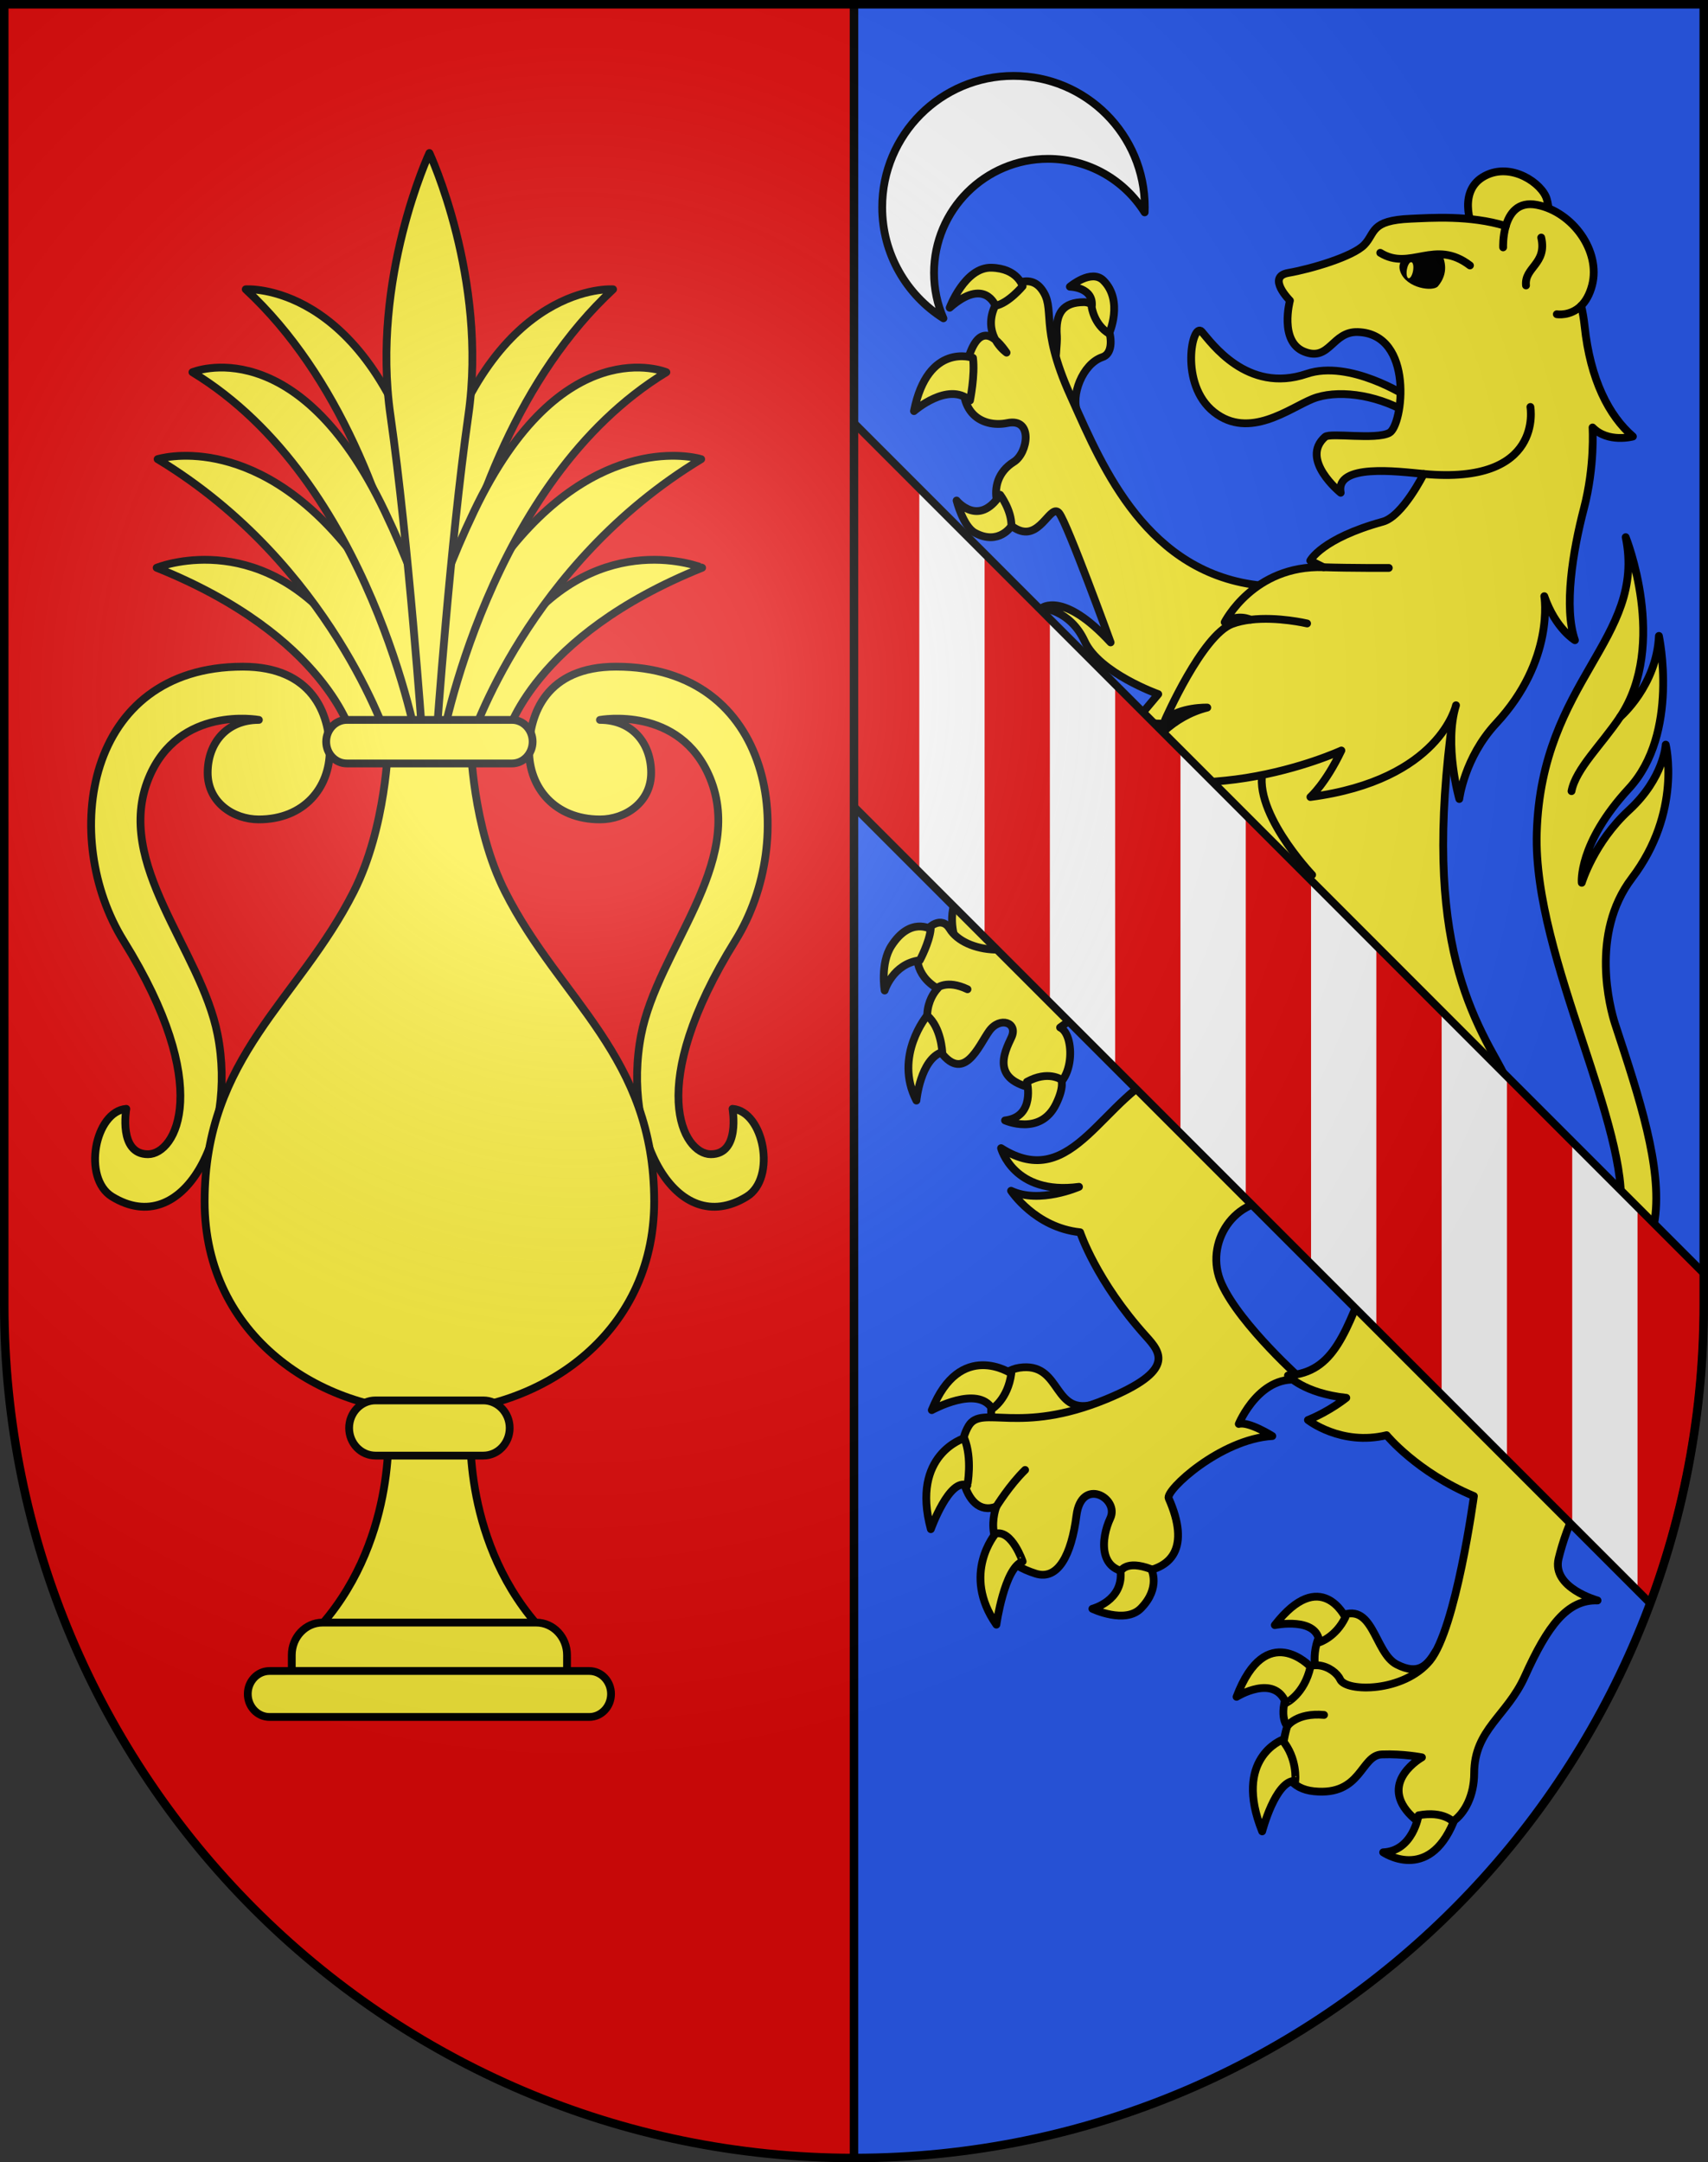 <?xml version="1.0" encoding="UTF-8" standalone="no"?>
<svg
   xmlns:dc="http://purl.org/dc/elements/1.1/"
   xmlns:cc="http://creativecommons.org/ns#"
   xmlns:rdf="http://www.w3.org/1999/02/22-rdf-syntax-ns#"
   xmlns:svg="http://www.w3.org/2000/svg"
   xmlns="http://www.w3.org/2000/svg"
   xmlns:xlink="http://www.w3.org/1999/xlink"
   xmlns:sodipodi="http://sodipodi.sourceforge.net/DTD/sodipodi-0.dtd"
   xmlns:inkscape="http://www.inkscape.org/namespaces/inkscape"
   height="763"
   width="603"
   version="1.0"
   id="svg20"
   sodipodi:version="0.32"
   inkscape:version="0.46"
   sodipodi:docname="Lumino-coat_of_arms.svg"
   sodipodi:docbase="C:\Documents and Settings\Steve\Bureau\Blason Villages Suisse pour Wikipédia (par Delta-9)"
   inkscape:output_extension="org.inkscape.output.svg.inkscape">
  <rect width="100%" height="100%" fill="#333333" stroke="none"/>
  <defs
     id="defs29">
    <inkscape:perspective
       sodipodi:type="inkscape:persp3d"
       inkscape:vp_x="0 : 381.5 : 1"
       inkscape:vp_y="0 : 1000 : 0"
       inkscape:vp_z="603 : 381.5 : 1"
       inkscape:persp3d-origin="301.5 : 254.33333 : 1"
       id="perspective28" />
    <linearGradient
       id="linearGradient2893">
      <stop
         style="stop-color:#ffffff;stop-opacity:0.314;"
         offset="0"
         id="stop2895" />
      <stop
         id="stop2897"
         offset="0.19"
         style="stop-color:#ffffff;stop-opacity:0.251;" />
      <stop
         style="stop-color:#6b6b6b;stop-opacity:0.125;"
         offset="0.6"
         id="stop2901" />
      <stop
         style="stop-color:#000000;stop-opacity:0.125;"
         offset="1"
         id="stop2899" />
    </linearGradient>
    <linearGradient
       id="linearGradient2955">
      <stop
         style="stop-color:white;stop-opacity:0;"
         offset="0"
         id="stop2965" />
      <stop
         style="stop-color:black;stop-opacity:0.646;"
         offset="1"
         id="stop2959" />
    </linearGradient>
    <radialGradient
       inkscape:collect="always"
       xlink:href="#linearGradient2893"
       id="radialGradient3236"
       gradientUnits="userSpaceOnUse"
       gradientTransform="matrix(1.215,1.531577e-24,1.464684e-23,1.267,-839.192,-490.489)"
       cx="858.042"
       cy="579.933"
       fx="858.042"
       fy="579.933"
       r="300" />
    <inkscape:perspective
       id="perspective3369"
       inkscape:persp3d-origin="306 : 264 : 1"
       inkscape:vp_z="612 : 396 : 1"
       inkscape:vp_y="0 : 1000 : 0"
       inkscape:vp_x="0 : 396 : 1"
       sodipodi:type="inkscape:persp3d" />
  </defs>
  <sodipodi:namedview
     inkscape:window-height="868"
     inkscape:window-width="1210"
     inkscape:pageshadow="2"
     inkscape:pageopacity="0.0"
     guidetolerance="10.0"
     gridtolerance="10.0"
     objecttolerance="10.0"
     borderopacity="1.0"
     bordercolor="#666666"
     pagecolor="#ffffff"
     id="base"
     inkscape:zoom="0.39625787"
     inkscape:cx="414.26379"
     inkscape:cy="432.25921"
     inkscape:window-x="1307"
     inkscape:window-y="24"
     inkscape:current-layer="layer2"
     showgrid="false"
     showguides="true"
     inkscape:guide-bbox="true">
    <sodipodi:guide
       orientation="horizontal"
       position="761.5"
       id="guide1885" />
    <sodipodi:guide
       orientation="vertical"
       position="1.5"
       id="guide1887" />
    <sodipodi:guide
       orientation="horizontal"
       position="1.5"
       id="guide1889" />
    <sodipodi:guide
       orientation="vertical"
       position="601.5"
       id="guide1891" />
    <sodipodi:guide
       orientation="vertical"
       position="301.501"
       id="guide1893" />
  </sodipodi:namedview>
  <desc
     id="desc22">Coat of Arms of Canton of Freiburg (Fribourg)</desc>
  <g
     inkscape:groupmode="layer"
     id="layer1"
     inkscape:label="Fond écu"
     style="opacity:1"
     sodipodi:insensitive="true">
    <path
       id="path1899"
       d="M 1.5,1.5 L 1.5,460.368 C 1.5,626.678 135.815,761.5 301.5,761.5 C 467.185,761.5 601.5,626.678 601.5,460.368 L 601.5,1.5 L 1.5,1.5 z "
       style="fill:#e20909;fill-opacity:1" />
  </g>
  <g
     inkscape:groupmode="layer"
     id="layer2"
     inkscape:label="Meubles"
     style="opacity:1"
     sodipodi:insensitive="true">
    <g
       style="overflow:visible"
       id="g3372">
      <g
         sodipodi:insensitive="true"
         inkscape:label="Fond Ã©cu"
         id="g3374">
	<path
   d="M 301.5,761.5 C 467.186,761.5 601.5,626.679 601.5,460.368 L 601.5,1.5 L 301.5,1.5 L 301.5,761.5 z"
   id="path2067"
   style="fill:#2b5df2" />

</g>
      <g
         id="g3298">
	<g
   id="g3300">
		<path
   d="M 166.175,503.397 L 151.599,502.385 L 137.023,503.397 C 137.023,503.397 140.262,545.244 111.109,575.986 L 192.088,575.986 C 162.936,545.244 166.175,503.397 166.175,503.397 z"
   id="path2151"
   style="fill:#fcef3c;stroke:#000000;stroke-width:2.75;stroke-linecap:round;stroke-linejoin:round" />

		<path
   d="M 91.397,254.035 C 91.397,254.035 63.148,248.769 52.527,274.531 C 40.076,304.731 70.922,335.01 76.821,365.054 C 83.842,400.806 64.554,437.591 39.57,422.271 C 28.955,415.759 33.51,392.149 44.59,391.284 C 44.59,391.284 41.715,407.297 52.242,407.297 C 62.091,407.297 75.634,383.494 43.625,331.997 C 21.216,295.944 29.852,235.248 85.728,235.248 C 110.25,235.248 116.406,251.935 116.406,264.917 C 116.406,277.901 107.378,289.152 91.373,289.152 C 82.344,289.152 73.316,283.094 73.316,272.708 C 73.317,262.319 79.931,254.035 91.397,254.035 z"
   id="path2153"
   style="fill:#fcef3c;stroke:#000000;stroke-width:2.75;stroke-linecap:round;stroke-linejoin:round" />

		<path
   d="M 211.8,254.035 C 211.8,254.035 240.049,248.769 250.67,274.531 C 263.121,304.731 232.275,335.01 226.376,365.053 C 219.356,400.806 238.643,437.59 263.627,422.271 C 274.242,415.759 269.687,392.149 258.607,391.284 C 258.607,391.284 261.482,407.297 250.955,407.297 C 241.106,407.297 227.563,383.494 259.572,331.997 C 281.982,295.944 273.344,235.248 217.469,235.248 C 192.947,235.248 186.791,251.936 186.791,264.917 C 186.791,277.901 195.819,289.152 211.824,289.152 C 220.853,289.152 229.881,283.094 229.881,272.708 C 229.88,262.319 223.266,254.035 211.8,254.035 z"
   id="path2155"
   style="fill:#fcef3c;stroke:#000000;stroke-width:2.75;stroke-linecap:round;stroke-linejoin:round" />

		<path
   d="M 178.322,314.667 C 166.732,291.75 166.175,262.573 166.175,262.573 L 151.599,261.562 L 137.023,262.573 C 137.023,262.573 136.466,291.749 124.876,314.667 C 105.441,353.096 72.239,372.738 72.239,423.977 C 72.239,471.8 113.538,498.118 151.599,498.118 C 189.66,498.118 230.959,471.801 230.959,423.976 C 230.958,372.738 197.756,353.097 178.322,314.667 z"
   id="path2157"
   style="fill:#fcef3c;stroke:#000000;stroke-width:2.75;stroke-linecap:round;stroke-linejoin:round" />

		<path
   d="M 170.628,494.172 L 132.568,494.172 C 127.424,494.172 123.255,498.532 123.255,503.91 C 123.255,509.288 127.424,513.644 132.568,513.644 L 170.628,513.644 C 175.772,513.644 179.941,509.288 179.941,503.91 C 179.941,498.532 175.772,494.172 170.628,494.172 z"
   id="path2159"
   style="fill:#fcef3c;stroke:#000000;stroke-width:2.75;stroke-linecap:round;stroke-linejoin:round" />

		<path
   d="M 189.324,572.571 L 113.873,572.571 C 107.873,572.571 103.011,577.7 103.011,584.025 L 103.011,589.651 L 200.186,589.651 L 200.186,584.025 C 200.186,577.7 195.323,572.571 189.324,572.571 z"
   id="path2161"
   style="fill:#fcef3c;stroke:#000000;stroke-width:2.75;stroke-linecap:round;stroke-linejoin:round" />

		<path
   d="M 208.031,589.651 L 95.167,589.651 C 90.918,589.651 87.474,593.283 87.474,597.761 C 87.474,602.242 90.918,605.874 95.167,605.874 L 208.031,605.874 C 212.28,605.874 215.724,602.242 215.724,597.761 C 215.724,593.283 212.279,589.651 208.031,589.651 z"
   id="path2163"
   style="fill:#fcef3c;stroke:#000000;stroke-width:2.75;stroke-linecap:round;stroke-linejoin:round" />

		<path
   d="M 55.308,200.347 C 115.414,224.526 124.274,259.499 124.274,259.499 L 136.948,259.499 C 136.948,259.499 147.408,257.159 119.912,222.654 C 90.588,185.857 55.308,200.347 55.308,200.347 z M 183.285,222.654 C 155.789,257.158 166.249,259.499 166.249,259.499 L 178.923,259.499 C 178.923,259.499 187.783,224.526 247.889,200.346 C 247.89,200.346 212.609,185.857 183.285,222.654 z"
   id="path2165"
   style="fill:#fcef3c;stroke:#000000;stroke-width:2.75;stroke-linecap:round;stroke-linejoin:round" />

		<path
   d="M 55.646,162.022 C 116.908,199.043 136.971,261.248 136.971,261.248 L 147.971,260.083 C 147.971,260.083 154.093,231.949 122.579,193.148 C 88.754,151.501 55.646,162.022 55.646,162.022 z M 180.619,193.148 C 149.105,231.948 155.227,260.083 155.227,260.083 L 166.227,261.248 C 166.227,261.248 186.29,199.043 247.552,162.022 C 247.551,162.022 214.443,151.501 180.619,193.148 z"
   id="path2167"
   style="fill:#fcef3c;stroke:#000000;stroke-width:2.75;stroke-linecap:round;stroke-linejoin:round" />

		<path
   d="M 216.447,102.092 C 216.447,102.092 174.785,99.012 154.343,168.246 C 153.345,171.624 152.443,174.893 151.599,178.086 C 150.755,174.893 149.853,171.624 148.855,168.246 C 128.413,99.012 86.751,102.092 86.751,102.092 C 119.913,132.841 136.409,179.548 144.28,214.345 C 151.599,264.597 151.599,264.597 151.599,264.597 C 151.599,264.597 151.599,264.597 158.918,214.345 C 166.79,179.548 183.286,132.841 216.447,102.092 z"
   id="path2169"
   style="fill:#fcef3c;stroke:#000000;stroke-width:2.75;stroke-linecap:round;stroke-linejoin:round" />

		<path
   d="M 167.331,180.496 C 159.388,197.14 154.52,210.789 151.599,221.82 C 148.678,210.789 143.81,197.14 135.867,180.496 C 104.975,115.769 67.934,131.346 67.934,131.346 C 130.938,169.619 147.433,262.992 147.433,262.992 L 151.6,262.258 L 155.767,262.992 C 155.767,262.992 172.262,169.619 235.266,131.346 C 235.264,131.345 198.223,115.769 167.331,180.496 z"
   id="path2171"
   style="fill:#fcef3c;stroke:#000000;stroke-width:2.75;stroke-linecap:round;stroke-linejoin:round" />

		<path
   d="M 151.599,54 C 151.599,54 130.934,98.238 137.838,146.526 C 144.219,191.168 149.071,259.498 149.071,259.498 L 154.127,259.498 C 154.127,259.498 158.979,191.167 165.36,146.526 C 172.264,98.238 151.599,54 151.599,54 z"
   id="path2173"
   style="fill:#fcef3c;stroke:#000000;stroke-width:2.75;stroke-linecap:round;stroke-linejoin:round" />

		<path
   d="M 180.751,254.035 L 122.445,254.035 C 118.42,254.035 115.157,257.477 115.157,261.721 C 115.157,265.966 118.42,269.407 122.445,269.407 L 180.751,269.407 C 184.776,269.407 188.039,265.967 188.039,261.721 C 188.039,257.477 184.776,254.035 180.751,254.035 z"
   id="path2175"
   style="fill:#fcef3c;stroke:#000000;stroke-width:2.75;stroke-linecap:round;stroke-linejoin:round" />

	</g>

	<g
   id="g3315">
		<path
   d="M 329.751,96.31 C 329.751,74.078 347.774,56.054 370.007,56.054 C 384.385,56.054 396.998,63.6 404.118,74.941 C 404.139,74.34 404.163,73.739 404.163,73.133 C 404.163,47.53 383.407,26.777 357.807,26.777 C 332.207,26.777 311.453,47.53 311.453,73.133 C 311.453,89.636 320.086,104.115 333.072,112.329 C 330.938,107.418 329.751,102.004 329.751,96.31 z"
   id="path2070"
   style="fill:#ffffff;stroke:#000000;stroke-width:2.75;stroke-linecap:round;stroke-linejoin:round" />

		<path
   d="M 372.485,128.741 C 372.485,128.741 373.292,120.605 373.141,118.733 C 372.469,110.209 375.495,106.661 382.679,106.622 C 389.865,106.581 395.937,123.78 389.2,126.023 C 382.179,128.36 377.858,139.751 380.454,145.697 L 377.189,147.551 L 368.182,129.14 L 372.485,128.741 z"
   id="path2072"
   style="fill:#fcef3c;stroke:#000000;stroke-width:2.75;stroke-linecap:round;stroke-linejoin:round" />

		<path
   d="M 372.449,332.253 L 367.098,340.125 L 342.746,340.239 L 336.755,329.734 C 336.755,329.734 332.958,316.307 343.779,311.429 C 354.597,306.551 360.253,337.832 370.004,328.611 L 372.449,332.253 z"
   id="path2074"
   style="fill:#fcef3c;stroke:#000000;stroke-width:2.75;stroke-linecap:round;stroke-linejoin:round" />

		<path
   d="M 506.921,582.663 C 503.874,587.712 500.82,591.255 493.14,587.349 C 485.001,583.213 484.964,564.155 472.367,570.68 C 461.876,576.114 464.373,588.695 464.373,588.695 L 468.551,593.987 L 489.421,600.873 L 505.583,592.665 L 511.066,582.291 L 506.921,582.663"
   id="path2076"
   style="fill:#fcef3c;stroke:#000000;stroke-width:2.75;stroke-linecap:round;stroke-linejoin:round" />

		<path
   d="M 350.183,502.112 C 350.183,502.112 347.249,483.49 361.143,482.502 C 375.035,481.516 371.622,500.237 386.973,495.345 C 402.322,490.455 400.978,498.838 400.978,498.838 C 400.978,498.838 345.52,509.868 346.292,509.164 C 347.065,508.461 350.183,502.112 350.183,502.112 z"
   id="path2078"
   style="fill:#fcef3c;stroke:#000000;stroke-width:2.75;stroke-linecap:round;stroke-linejoin:round" />

		<path
   d="M 496.766,139.94 C 496.766,139.94 476.465,126.796 461.323,131.924 C 440.182,139.088 427.541,120.716 424.265,117.036 C 420.993,113.354 416.144,135.591 428.607,145.426 C 441.068,155.262 455.219,144.054 463.394,140.76 C 471.575,137.465 485.075,138.897 496.595,145.454 L 496.766,139.94 z"
   id="path2080"
   style="fill:#fcef3c;stroke:#000000;stroke-width:2.75;stroke-linecap:round;stroke-linejoin:round" />

		<path
   d="M 520.629,82.248 C 518.934,78.897 514.858,67.027 524.208,62.073 C 533.562,57.117 544.433,64.734 546.062,70.192 C 547.694,75.651 546.879,84.848 539.915,87.909 L 520.629,82.248 z"
   id="path2082"
   style="fill:#fcef3c;stroke:#000000;stroke-width:2.75;stroke-linecap:round;stroke-linejoin:round" />

		<path
   d="M 497.413,394.004 C 497.413,394.004 436.117,368.724 412.799,377.329 C 389.481,385.934 379.078,421.492 353.42,405.156 C 353.42,405.156 357.784,421.879 380.935,418.795 C 380.935,418.795 367.003,424.952 356.953,420.193 C 356.953,420.193 365.42,433.186 381.331,434.833 C 381.331,434.833 386.997,452.044 404.592,471.534 C 409.737,477.233 415.197,483.581 390.611,493.711 C 359.63,506.478 346.663,495.541 341.995,503.118 C 336.153,512.603 339.652,536.188 351.764,531.626 C 351.764,531.626 344.809,548.763 365.667,555.301 C 373.572,557.779 378.29,548.545 380.04,534.792 C 381.792,521.04 395.304,528.679 391.983,535.749 C 388.662,542.821 387.386,555.485 400.709,554.832 C 414.027,554.177 420.226,545.918 412.593,528.714 C 411.35,525.909 430.97,507.785 449.179,506.745 C 449.179,506.745 440.915,501.492 437.34,502.474 C 437.34,502.474 445.001,483.949 459.978,487.218 C 459.978,487.218 437.964,467.688 431.319,453.098 C 424.673,438.509 436.268,421.773 451.719,423.952 C 467.17,426.133 505.036,420.231 505.036,420.231 L 502.698,395.288 L 497.413,394.004 z"
   id="path2084"
   style="fill:#fcef3c;stroke:#000000;stroke-width:2.75;stroke-linecap:round;stroke-linejoin:round" />

		<path
   d="M 497.184,418.532 C 497.184,418.532 492.571,388.191 477.455,376.77 L 489.518,373.541 L 503.618,399.11 L 497.184,418.532 z"
   id="path2086"
   style="fill:#fcef3c;stroke:#000000;stroke-width:2.75;stroke-linecap:round;stroke-linejoin:round" />

		<path
   d="M 542.49,457.518 C 549.347,464.448 558.141,466.344 566.018,462.594 C 571.502,459.982 581.165,452.293 584.25,430.125 C 586.803,411.787 578.822,387.531 570.372,361.855 C 570.282,361.579 570.191,361.306 570.101,361.029 C 568.538,356.066 561.205,329.532 576.139,309.877 C 593.924,286.467 588.078,262.757 588.078,262.757 C 588.078,262.757 587.462,274.536 575.082,285.919 C 562.703,297.302 558.43,311.509 558.43,311.509 C 558.43,311.509 557.06,297.748 575.062,278.262 C 593.065,258.779 585.672,224.399 585.672,224.399 C 584.88,241.913 571.998,252.963 571.998,252.963 C 589.088,227.299 573.943,189.555 573.943,189.555 C 581.287,225.525 544.203,239.941 542.549,293.787 C 541.861,316.267 550.492,342.502 558.841,367.872 C 566.256,390.402 573.921,413.696 571.983,427.639 C 570.486,438.39 566.831,445.662 561.682,448.112 C 558.008,449.859 553.786,448.859 550.391,445.428 C 546.538,441.534 545.336,433.867 543.815,424.16 C 542.391,415.093 540.729,404.509 536.375,393.631 C 534.877,387.709 532.416,381.383 528.599,374.613 C 514.3,349.265 499.389,315.06 518.74,219.023 L 437.389,254.946 C 437.389,254.946 423.533,301.992 467.322,348.779 C 511.108,395.569 493.382,424.251 484.253,447.149 C 475.129,470.045 471.145,484.277 454.708,485.379 C 454.708,485.379 460.277,491.644 475.303,493.257 C 475.303,493.257 469.394,498.032 461.762,501.086 C 461.762,501.086 473.45,510.32 489.532,506.447 C 489.532,506.447 500.216,519.513 520.352,527.932 C 520.352,527.932 514.041,574.681 504.829,585.972 C 495.613,597.263 475.222,597.124 473.143,592.635 C 471.067,588.144 461.012,583.381 455.801,594.256 C 450.593,605.133 454.459,609.13 454.459,609.13 C 454.459,609.13 447.157,630.429 463.952,632.105 C 480.749,633.777 480.302,619.398 487.848,619.099 C 495.394,618.804 502.003,620.13 502.003,620.13 C 502.003,620.13 487.117,628.466 497.408,639.864 C 507.699,651.262 520.421,641.199 520.453,625.727 C 520.483,610.255 532.015,605.585 538.349,591.523 C 546.439,573.566 553.37,564.405 563.998,564.766 C 563.998,564.766 547.727,560.348 550.264,549.935 C 552.801,539.527 560.579,517.136 574.277,518.702 C 574.277,518.702 535.264,489.76 530.696,479.659 C 526.489,470.356 529.711,451.942 533.371,437.541 C 534.976,445.326 537.36,452.335 542.49,457.518 z"
   id="path2088"
   style="fill:#fcef3c;stroke:#000000;stroke-width:2.75;stroke-linecap:round;stroke-linejoin:round" />

		<path
   d="M 447.06,235.216 C 447.06,235.216 425.589,251.706 416.019,254.395 C 406.448,257.082 401.938,253.252 401.938,253.252 L 408.912,244.945 C 408.912,244.945 388.137,237.549 382.943,226.311 C 377.752,215.073 367.769,214.567 367.769,214.567 C 367.769,214.567 375.291,208.431 392.102,226.688 C 392.102,226.688 376.804,184.67 373.934,181.095 C 371.063,177.521 367.722,189.357 360.536,187.363 C 352.528,185.141 346.619,170.023 357.944,162.967 C 362.88,159.893 364.886,147.396 355.681,149.273 C 346.476,151.151 335.944,145.291 341.827,126.466 C 345.89,113.464 351.468,118.874 355.363,124.436 C 355.363,124.436 348.38,119.633 350.168,111.236 C 351.961,102.838 362.305,94.941 367.661,101.969 C 373.017,108.996 366.628,114.616 377.883,139.498 C 378.81,141.55 379.777,143.722 380.793,145.983 C 392.107,171.186 409.817,207.432 453.389,206.987 L 447.06,235.216 z"
   id="path2090"
   style="fill:#fcef3c;stroke:#000000;stroke-width:2.75;stroke-linecap:round;stroke-linejoin:round" />

		<path
   d="M 414.458,272.281 C 414.458,272.281 388.84,308.825 371.399,327.292 C 360.541,338.79 340.582,336.48 335.268,327.705 C 329.956,318.933 314.883,339.291 331.008,348.839 C 331.008,348.839 322.544,357.144 331.339,370.127 C 340.135,383.11 345.493,368.97 349.266,363.778 C 353.037,358.586 359.535,360.853 357.077,366.089 C 354.617,371.322 349.074,381.966 367.348,384.438 C 379.448,386.076 380.086,365.229 374.258,362.578 C 374.258,362.578 393.051,349.301 398.248,340.475 C 398.248,340.475 396.912,351.888 391.312,363.156 C 391.312,363.156 415.427,336.966 424.107,332.349 C 424.107,332.349 419.289,339.552 422.128,353.968 C 422.128,353.968 434.446,316.333 443.804,310.919 C 453.166,305.508 463.247,308.713 463.247,308.713 C 463.247,308.713 440.66,285.035 446.371,270.089 C 452.086,255.142 414.458,272.281 414.458,272.281 z"
   id="path2092"
   style="fill:#fcef3c;stroke:#000000;stroke-width:2.75;stroke-linecap:round;stroke-linejoin:round" />

		<path
   d="M 558.225,107.898 C 558.751,110.107 559.158,112.475 559.427,115.003 C 561.45,134.028 568.015,146.707 576.485,154.034 C 576.485,154.034 567.716,156.446 562.242,150.844 C 562.242,150.844 563.127,164.414 559.19,179.445 C 555.252,194.477 552.032,214.405 556.026,225.915 C 556.026,225.915 549.195,221.895 545.203,210.386 C 545.203,210.386 549.026,232.894 528.179,255.303 C 516.946,267.381 515.196,281.943 515.196,281.943 C 515.196,281.943 509.698,262.801 514.036,248.867 C 514.036,248.867 508.448,275.217 462.631,281.248 C 462.631,281.248 467.991,276.555 473.567,264.829 C 473.567,264.829 459.459,271.393 439.804,274.519 C 420.151,277.645 406.777,274.485 394.239,286.517 C 394.239,286.517 401.696,255.897 426.224,249.686 C 426.224,249.686 416.672,249.363 411.315,254.056 C 411.315,254.056 424.399,224.17 434.951,220.196 C 436.987,219.428 439.219,218.951 441.504,218.677 C 441.504,218.677 437.24,216.481 432.365,219.565 C 432.365,219.565 442.545,199.328 467.293,200.165 L 462.584,197.841 C 462.584,197.841 466.531,190.048 488.211,184.084 C 495.225,182.156 502.636,167.241 502.636,167.241 C 493.535,166.39 471.304,163.426 473.326,173.883 C 473.326,173.883 458.726,162.129 467.834,154.151 C 469.621,152.587 485.621,155.293 490.477,152.751 C 495.335,150.209 499.391,117.851 479.402,117.174 C 470.283,116.865 469.517,127.67 460.502,124.115 C 451.482,120.559 455.405,106.068 455.405,106.068 C 455.405,106.068 446.967,97.658 454.833,96.301 C 462.7,94.943 477.609,90.573 481.648,86.377 C 485.691,82.18 483.651,77.781 498.009,77.184 C 505.03,76.892 518.863,75.839 531.62,79.757 C 532.889,75.374 535.838,70.954 542.652,72.305 C 555.341,74.822 565.173,88.719 562.088,100.611 C 561.196,104.043 559.785,106.348 558.228,107.893 L 558.228,107.898 L 558.225,107.898 z"
   id="path2094"
   style="fill:#fcef3c;stroke:#000000;stroke-width:2.75;stroke-linecap:round;stroke-linejoin:round" />

		<path
   d="M 558.222,107.894 C 554.373,111.708 549.627,110.886 549.627,110.886"
   id="path2096"
   style="fill:none;stroke:#000000;stroke-width:2.75;stroke-linecap:round;stroke-linejoin:round" />

		<path
   d="M 530.673,87.29 C 530.673,87.29 530.519,83.537 531.614,79.757"
   id="path2098"
   style="fill:none;stroke:#000000;stroke-width:2.75;stroke-linecap:round;stroke-linejoin:round" />

		<path
   d="M 487.287,89.212 C 497.921,95.802 506.492,84.122 518.965,93.673"
   id="path2100"
   style="fill:none;stroke:#000000;stroke-width:2.75;stroke-linecap:round;stroke-linejoin:round" />

		<path
   d="M 454.46,609.136 C 454.46,609.136 457.714,604.275 467.44,605.155"
   id="path2102"
   style="fill:none;stroke:#000000;stroke-width:2.75;stroke-linecap:round;stroke-linejoin:round" />

		<path
   d="M 330.747,348.718 C 330.747,348.718 334.128,345.558 341.569,349.084"
   id="path2104"
   style="fill:none;stroke:#000000;stroke-width:2.75;stroke-linecap:round;stroke-linejoin:round" />

		<path
   d="M 351.76,531.625 C 351.76,531.625 356.425,524.048 361.908,518.708"
   id="path2106"
   style="fill:none;stroke:#000000;stroke-width:2.75;stroke-linecap:round;stroke-linejoin:round" />

		<path
   d="M 441.498,218.678 C 451.061,217.539 461.462,220.009 461.462,220.009"
   id="path2108"
   style="fill:none;stroke:#000000;stroke-width:2.75;stroke-linecap:round;stroke-linejoin:round" />

		<path
   d="M 467.287,200.167 C 476.838,200.49 490.312,200.406 490.312,200.406"
   id="path2110"
   style="fill:none;stroke:#000000;stroke-width:2.75;stroke-linecap:round;stroke-linejoin:round" />

		<path
   d="M 540.295,143.604 C 540.295,143.604 545.229,171.219 502.63,167.242"
   id="path2112"
   style="fill:none;stroke:#000000;stroke-width:2.75;stroke-linecap:round;stroke-linejoin:round" />

		<path
   d="M 538.75,100.733 C 538.088,94.304 546.262,93.157 544.122,83.833"
   id="path2114"
   style="fill:none;stroke:#000000;stroke-width:2.75;stroke-linecap:round;stroke-linejoin:round" />

		<path
   d="M 337.717,176.624 C 337.717,176.624 345.425,186.225 353.088,174.604 C 353.088,174.604 357.179,180.044 357.07,185.63 C 357.07,185.63 352.692,192.589 344.216,188.039 C 340.021,185.787 337.717,176.624 337.717,176.624 z"
   id="path2116"
   style="fill:#fcef3c;stroke:#000000;stroke-width:2.75;stroke-linecap:round;stroke-linejoin:round" />

		<path
   d="M 343.506,126.284 C 343.506,126.284 327.561,120.608 322.671,145.068 C 322.671,145.068 334.69,134.523 342.449,141.333 C 342.449,141.333 344.288,132.412 343.506,126.284 z"
   id="path2118"
   style="fill:#fcef3c;stroke:#000000;stroke-width:2.75;stroke-linecap:round;stroke-linejoin:round" />

		<path
   d="M 351.434,107.9 C 351.434,107.9 347.661,97.709 335.277,108.594 C 335.277,108.594 340.65,94.227 350.022,94.47 C 359.306,94.71 361.037,100.981 361.037,100.981 C 361.037,100.981 356.047,107.016 351.434,107.9 z"
   id="path2120"
   style="fill:#fcef3c;stroke:#000000;stroke-width:2.75;stroke-linecap:round;stroke-linejoin:round" />

		<path
   d="M 377.715,101.171 C 377.715,101.171 386.37,101.311 385.424,108.372 C 385.424,108.372 386.209,114.498 391.56,117.728 C 391.56,117.728 396.713,106.174 389.574,99.007 C 385.323,94.746 377.715,101.171 377.715,101.171 z"
   id="path2122"
   style="fill:#fcef3c;stroke:#000000;stroke-width:2.75;stroke-linecap:round;stroke-linejoin:round" />

		<path
   d="M 337.751,319.072 C 337.751,319.072 336.734,310.712 327.555,309.213 C 327.555,309.213 338.7,298.489 345.94,311.419 C 345.938,311.42 342.848,318.848 337.751,319.072 z"
   id="path2124"
   style="fill:#fcef3c;stroke:#000000;stroke-width:2.75;stroke-linecap:round;stroke-linejoin:round" />

		<path
   d="M 312.322,349.531 C 312.322,349.531 315.155,340.112 324.736,338.85 C 324.736,338.85 328.11,332.621 328.573,327.878 C 328.573,327.878 321.384,323.421 314.713,333.754 C 310.706,339.961 312.322,349.531 312.322,349.531 z"
   id="path2126"
   style="fill:#fcef3c;stroke:#000000;stroke-width:2.75;stroke-linecap:round;stroke-linejoin:round" />

		<path
   d="M 327.319,358.363 C 327.319,358.363 315.428,372.629 323.537,388.364 C 323.537,388.364 324.94,373.745 332.654,371.23 C 332.654,371.229 332.283,362.496 327.319,358.363 z"
   id="path2128"
   style="fill:#fcef3c;stroke:#000000;stroke-width:2.75;stroke-linecap:round;stroke-linejoin:round" />

		<path
   d="M 362.55,381.756 C 362.55,381.756 365.67,394.151 354.817,395.369 C 354.817,395.369 367.267,400.956 372.808,389.635 C 375.862,383.394 374.662,380.977 374.662,380.977 C 374.662,380.977 369.992,377.646 362.55,381.756 z"
   id="path2130"
   style="fill:#fcef3c;stroke:#000000;stroke-width:2.75;stroke-linecap:round;stroke-linejoin:round" />

		<path
   d="M 357.033,484.672 C 357.033,484.672 338.955,472.562 328.96,497.6 C 328.96,497.6 345.141,488.628 350.289,497.129 C 350.289,497.129 355.801,493.747 357.033,484.672 z"
   id="path2132"
   style="fill:#fcef3c;stroke:#000000;stroke-width:2.75;stroke-linecap:round;stroke-linejoin:round" />

		<path
   d="M 340.43,507.498 C 340.43,507.498 321.484,513.202 328.628,539.606 C 328.628,539.606 335.235,521.201 341.508,524.187 C 341.508,524.188 343.388,514.737 340.43,507.498 z"
   id="path2134"
   style="fill:#fcef3c;stroke:#000000;stroke-width:2.75;stroke-linecap:round;stroke-linejoin:round" />

		<path
   d="M 351.484,541.175 C 351.484,541.175 339.278,555.429 351.771,573.295 C 351.771,573.295 354.615,553.174 361.043,551.013 C 361.045,551.012 357.251,539.786 351.484,541.175 z"
   id="path2136"
   style="fill:#fcef3c;stroke:#000000;stroke-width:2.75;stroke-linecap:round;stroke-linejoin:round" />

		<path
   d="M 385.663,567.702 C 385.663,567.702 396.564,564.898 395.608,554.561 C 395.608,554.561 397.335,550.258 406.452,553.739 C 406.452,553.739 409.906,560.217 402.848,567.491 C 397.263,573.252 385.663,567.702 385.663,567.702 z"
   id="path2138"
   style="fill:#fcef3c;stroke:#000000;stroke-width:2.75;stroke-linecap:round;stroke-linejoin:round" />

		<path
   d="M 474.962,570.725 C 474.962,570.725 466.293,552.596 450.066,573.454 C 450.066,573.454 465.111,570.392 465.783,579.536 C 465.783,579.536 471.565,577.748 474.962,570.725 z"
   id="path2140"
   style="fill:#fcef3c;stroke:#000000;stroke-width:2.75;stroke-linecap:round;stroke-linejoin:round" />

		<path
   d="M 462.656,588.149 C 462.656,588.149 446.948,571.364 436.562,598.764 C 436.562,598.764 449.86,590.491 453.994,600.94 C 453.994,600.941 460.446,597.985 462.656,588.149 z"
   id="path2142"
   style="fill:#fcef3c;stroke:#000000;stroke-width:2.75;stroke-linecap:round;stroke-linejoin:round" />

		<path
   d="M 452.64,613.977 C 452.64,613.977 435.26,620.525 445.604,646.246 C 445.604,646.246 450.295,628.167 457.289,628.402 C 457.287,628.402 458.167,620.507 452.64,613.977 z"
   id="path2144"
   style="fill:#fcef3c;stroke:#000000;stroke-width:2.75;stroke-linecap:round;stroke-linejoin:round" />

		<path
   d="M 500.813,640.583 C 500.813,640.583 498.834,653.202 488.323,653.641 C 488.323,653.641 504.216,664.486 513.147,642.983 C 513.146,642.981 509.771,638.905 500.813,640.583 z"
   id="path2146"
   style="fill:#fcef3c;stroke:#000000;stroke-width:2.75;stroke-linecap:round;stroke-linejoin:round" />

		<path
   d="M 572.001,252.965 C 565.563,262.634 556.339,271.251 554.815,279.175"
   id="path2148"
   style="fill:none;stroke:#000000;stroke-width:2.75;stroke-linecap:round;stroke-linejoin:round" />

		<path
   d="M 508.784,89.208 C 503.824,88.981 499.662,91.756 495.067,91.5 C 494.205,92.591 493.694,94.06 494.404,95.949 C 496.609,101.833 505.998,103.009 507.666,101.02 C 511.553,96.379 510.149,91.763 508.784,89.208 z M 497.26,98.182 C 496.662,98.024 496.417,96.622 496.706,95.055 C 496.996,93.486 497.715,92.342 498.31,92.503 C 498.903,92.66 499.15,94.062 498.86,95.63 C 498.565,97.199 497.851,98.341 497.26,98.182 z"
   id="_x3C_Tracé_x3E__6_" />

	</g>

	<g
   id="g3358">
		<path
   d="M 301.5,149.281 L 301.5,284.656 L 582.594,565.75 C 594.804,532.948 601.5,497.451 601.5,460.375 L 601.5,449.312 L 301.5,149.281 z"
   id="path2177"
   style="fill:#e20909" />

		<path
   id="path3361"
   d="M 324.552,307.708 L 347.603,330.759 L 347.603,195.389 L 324.552,172.336 L 324.552,307.708 z M 416.757,399.913 L 439.808,422.964 L 439.808,287.604 L 416.757,264.551 L 416.757,399.913 z M 370.654,353.811 L 393.705,376.862 L 393.705,241.496 L 370.654,218.443 L 370.654,353.811 z M 555.064,402.872 L 555.064,538.221 L 578.115,561.272 L 578.115,425.926 L 555.064,402.872 z M 508.962,492.118 L 532.013,515.169 L 532.013,379.818 L 508.962,356.765 L 508.962,492.118 L 508.962,492.118 z M 462.859,446.016 L 485.91,469.067 L 485.91,333.71 L 462.859,310.657 L 462.859,446.016 z"
   style="fill:#ffffff" />

		<path
   d="M 301.5,149.281 L 301.5,284.656 L 582.594,565.75 C 594.804,532.948 601.5,497.451 601.5,460.375 L 601.5,449.312 L 301.5,149.281 z"
   id="path2177_2_"
   style="fill:none;stroke:#000000;stroke-width:2.75;stroke-linecap:round;stroke-linejoin:round" />

	</g>

</g>
    </g>
    <path
       style="fill:none;fill-rule:evenodd;stroke:#000000;stroke-width:3;stroke-linecap:butt;stroke-linejoin:miter;stroke-miterlimit:4;stroke-dasharray:none;stroke-opacity:1;display:inline"
       d="M 301.501,1.5 L 301.501,761.5"
       id="path3177" />
  </g>
  <g
     inkscape:groupmode="layer"
     id="layer3"
     inkscape:label="Reflet final"
     style="display:inline"
     sodipodi:insensitive="true">
    <path
       style="fill:url(#radialGradient3236);fill-opacity:1"
       d="M 1.5,1.5 L 1.5,460.368 C 1.5,626.679 135.815,761.5 301.5,761.5 C 467.185,761.5 601.5,626.679 601.5,460.368 L 601.5,1.5 L 1.5,1.5 z "
       id="path2346" />
  </g>
  <g
     inkscape:groupmode="layer"
     id="layer4"
     inkscape:label="Contour final"
     style="display:inline"
     sodipodi:insensitive="true">
    <path
       style="fill:none;fill-opacity:1;stroke:#000000;stroke-width:3;stroke-miterlimit:4;stroke-dasharray:none;stroke-opacity:1"
       d="M 1.5,1.5 L 1.5,460.368 C 1.5,626.679 135.815,761.5 301.5,761.5 C 467.185,761.5 601.5,626.679 601.5,460.368 L 601.5,1.5 L 1.5,1.5 z"
       id="path3239" />
  </g>
</svg>
